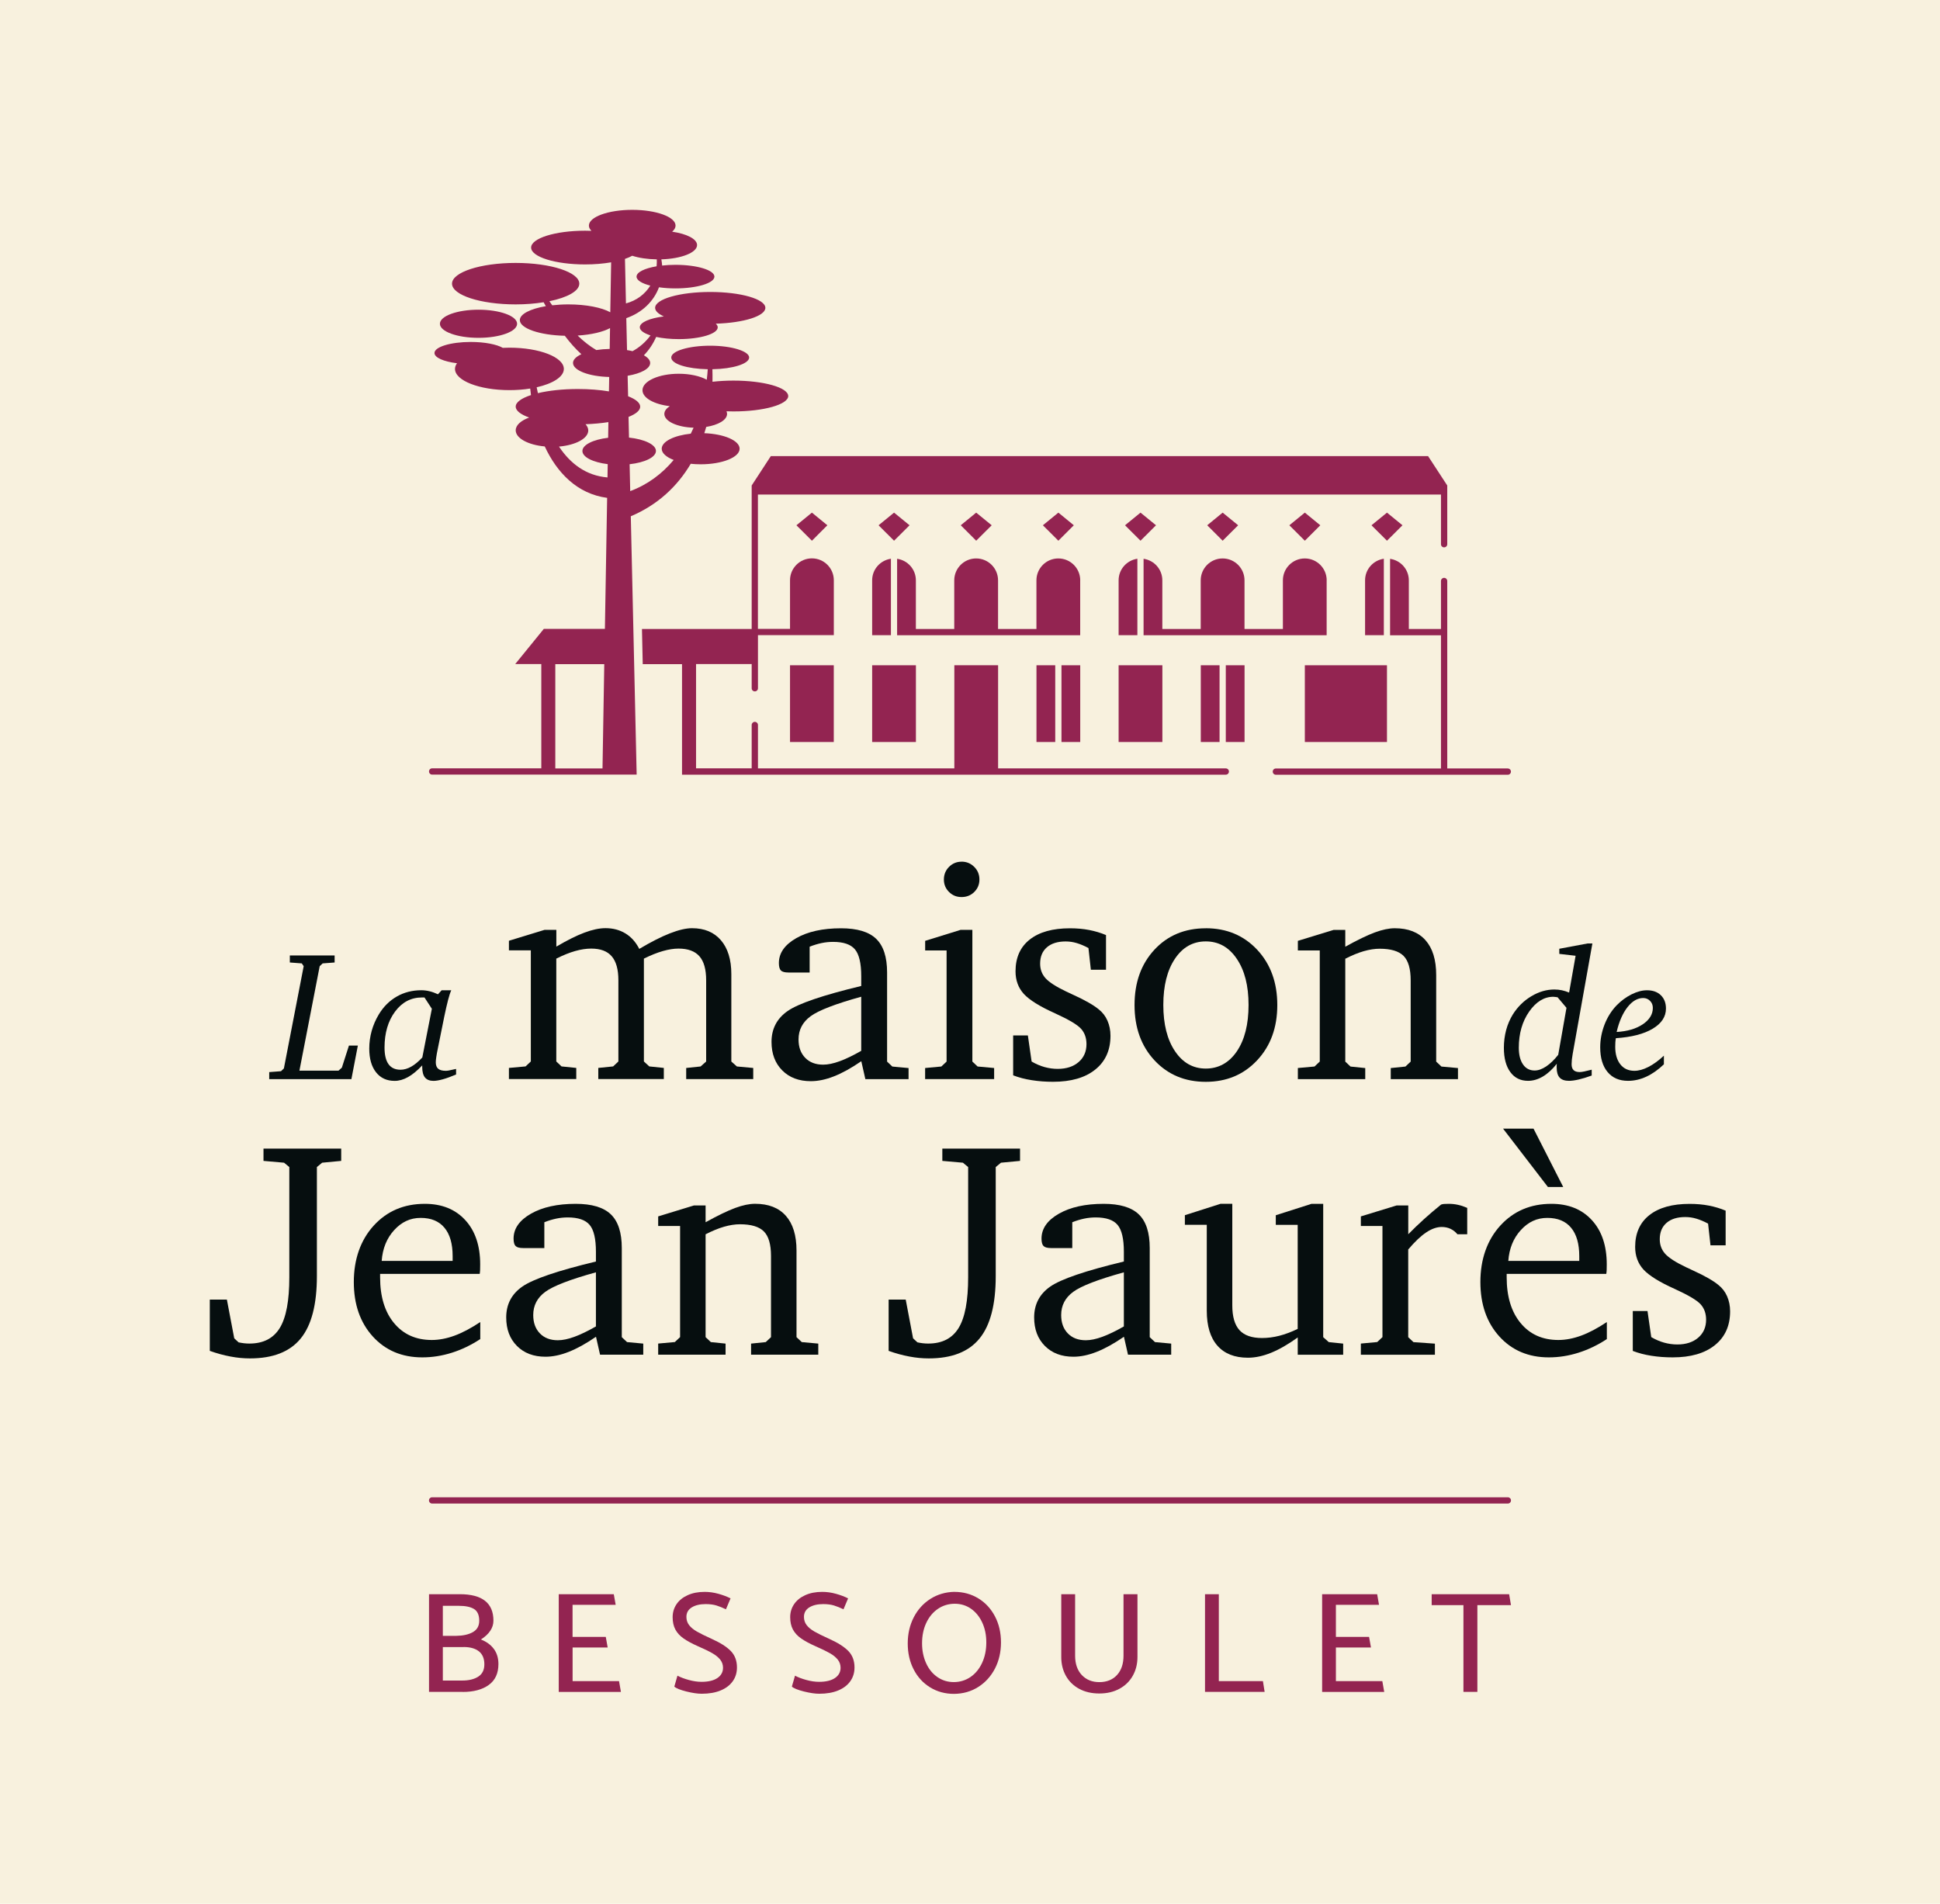 <svg xmlns="http://www.w3.org/2000/svg" id="Calque_1" data-name="Calque 1" viewBox="0 0 450.88 442.52"><defs><style>      .cls-1 {        fill: #932451;      }      .cls-2 {        fill: #060e0f;      }      .cls-3 {        fill: #f8f1de;      }    </style></defs><rect class="cls-3" width="450.88" height="442.52"></rect><rect class="cls-1" x="183.61" y="154.64" width="10.17" height="17.84"></rect><rect class="cls-1" x="202.7" y="154.64" width="10.17" height="17.84"></rect><path class="cls-1" d="M317.26,134.9v12.75h4.36v-17.77c-2.46.36-4.36,2.45-4.36,5.01Z"></path><rect class="cls-1" x="303.26" y="154.64" width="19.09" height="17.84"></rect><path class="cls-1" d="M259.98,134.9v12.75h4.36v-17.77c-2.46.36-4.36,2.45-4.36,5.01Z"></path><path class="cls-1" d="M308.34,134.9c0-2.81-2.28-5.09-5.09-5.09s-5.09,2.28-5.09,5.09v11.3h-8.92v-11.3c0-2.81-2.28-5.09-5.09-5.09s-5.09,2.28-5.09,5.09v11.3h-8.92v-11.3c0-2.56-1.9-4.66-4.36-5.01v17.77h42.55v-12.75Z"></path><path class="cls-1" d="M251.06,134.9c0-2.81-2.28-5.09-5.09-5.09s-5.09,2.28-5.09,5.09v11.3h-8.92v-11.3c0-2.81-2.28-5.09-5.09-5.09s-5.09,2.28-5.09,5.09v11.3h-8.92v-11.3c0-2.56-1.9-4.66-4.36-5.01v17.77h42.55v-12.75Z"></path><path class="cls-1" d="M202.7,134.9v12.75h4.36v-17.77c-2.46.36-4.36,2.45-4.36,5.01Z"></path><polygon class="cls-1" points="188.7 125.69 192.29 122.1 188.7 119.16 185.1 122.1 188.7 125.69"></polygon><polygon class="cls-1" points="211.39 122.1 207.79 119.16 204.19 122.1 207.79 125.69 211.39 122.1"></polygon><polygon class="cls-1" points="230.48 122.1 226.88 119.16 223.29 122.1 226.88 125.69 230.48 122.1"></polygon><polygon class="cls-1" points="249.57 122.1 245.98 119.16 242.38 122.1 245.98 125.69 249.57 122.1"></polygon><polygon class="cls-1" points="268.67 122.1 265.07 119.16 261.47 122.1 265.07 125.69 268.67 122.1"></polygon><polygon class="cls-1" points="287.76 122.1 284.16 119.16 280.57 122.1 284.16 125.69 287.76 122.1"></polygon><rect class="cls-1" x="279.08" y="154.64" width="4.36" height="17.84"></rect><rect class="cls-1" x="284.89" y="154.64" width="4.36" height="17.84"></rect><polygon class="cls-1" points="306.85 122.1 303.26 119.16 299.66 122.1 303.26 125.69 306.85 122.1"></polygon><polygon class="cls-1" points="325.95 122.1 322.35 119.16 318.75 122.1 322.35 125.69 325.95 122.1"></polygon><rect class="cls-1" x="246.7" y="154.64" width="4.36" height="17.84"></rect><rect class="cls-1" x="240.89" y="154.64" width="4.36" height="17.84"></rect><rect class="cls-1" x="259.98" y="154.64" width="10.17" height="17.84"></rect><path class="cls-1" d="M350.44,178.62h-14.08v-43.57c0-.4-.33-.73-.73-.73s-.73.32-.73.73h0v11.16h-7.47v-11.3c0-2.56-1.9-4.66-4.36-5.01v17.77h11.83v30.96h-38.37s0,0,0,0c-.4,0-.73.32-.73.73s.33.73.73.73h53.9c.4,0,.73-.32.73-.73s-.33-.73-.73-.73Z"></path><g><ellipse class="cls-1" cx="111.21" cy="75.26" rx="8.97" ry="3.27"></ellipse><path class="cls-1" d="M183.19,92.06c0-1.98-5.7-3.59-12.72-3.59-1.73,0-3.37.1-4.88.27.02-.97.01-1.94-.02-2.91,4.76-.08,8.54-1.27,8.54-2.73s-4.05-2.74-9.05-2.74-9.05,1.23-9.05,2.74,3.75,2.64,8.48,2.73c-.05.81-.13,1.63-.23,2.44-1.55-.85-3.89-1.39-6.51-1.39-4.66,0-8.43,1.71-8.43,3.83,0,1.79,2.7,3.28,6.35,3.7-.8.52-1.27,1.14-1.27,1.81,0,1.71,3.01,3.09,6.8,3.2-.21.47-.44.93-.66,1.39-3.88.41-6.75,1.82-6.75,3.5,0,1.02,1.07,1.95,2.78,2.61-2.68,3.2-6.05,5.74-10.1,7.24l-.14-6.25c3.54-.39,6.12-1.63,6.12-3.09s-2.65-2.72-6.26-3.1l-.11-4.81c1.7-.67,2.71-1.49,2.71-2.38s-1.05-1.74-2.81-2.42l-.11-4.76c3.09-.52,5.24-1.65,5.24-2.97,0-.66-.54-1.27-1.46-1.79,1.19-1.24,2.16-2.68,2.85-4.27,1.48.32,3.29.51,5.26.51,5,0,9.05-1.23,9.05-2.74,0-.3-.16-.58-.45-.85,6.47-.19,11.52-1.76,11.52-3.68,0-2.04-5.73-3.69-12.81-3.69s-12.81,1.65-12.81,3.69c0,.73.75,1.42,2.03,1.99-3.28.41-5.59,1.39-5.59,2.53,0,.73.95,1.39,2.49,1.89-1.11,1.51-2.54,2.77-4.18,3.66-.41-.1-.83-.18-1.28-.25l-.17-7.42c3.67-1.28,6.37-3.89,7.6-7.18,1.16.17,2.46.26,3.83.26,5,0,9.05-1.23,9.05-2.74s-4.05-2.74-9.05-2.74c-1.09,0-2.13.06-3.1.17-.03-.47-.1-.96-.18-1.44,4.64-.14,8.3-1.57,8.3-3.32,0-1.42-2.41-2.62-5.79-3.11.51-.44.79-.92.79-1.42,0-2.02-4.51-3.66-10.07-3.66s-10.07,1.64-10.07,3.66c0,.43.21.84.59,1.22-.49-.02-.98-.03-1.48-.03-6.93,0-12.54,1.76-12.54,3.92s5.61,3.92,12.54,3.92c2.2,0,4.27-.18,6.06-.49l-.2,11.61c-1.95-1.09-5.58-1.83-9.75-1.83-1.31,0-2.57.08-3.74.21-.23-.32-.44-.63-.66-.95,4.17-.85,6.95-2.36,6.95-4.08,0-2.66-6.62-4.82-14.79-4.82s-14.79,2.16-14.79,4.82,6.62,4.82,14.79,4.82c2.33,0,4.53-.18,6.5-.5.16.3.34.61.51.91-3.59.61-6.04,1.83-6.04,3.24,0,1.93,4.61,3.51,10.45,3.64,1.18,1.56,2.46,3.02,3.85,4.29-1.21.56-1.94,1.26-1.94,2.03,0,1.74,3.72,3.15,8.41,3.26l-.06,3.35c-2.12-.35-4.58-.55-7.2-.55-3.55,0-6.79.36-9.31.96-.1-.45-.2-.91-.29-1.36,3.77-.85,6.32-2.44,6.32-4.27,0-2.73-5.66-4.94-12.65-4.94-.52,0-1.03.02-1.54.04-1.42-.81-4.22-1.37-7.45-1.37-4.66,0-8.43,1.15-8.43,2.57,0,1.08,2.17,2,5.24,2.38-.3.42-.47.86-.47,1.31,0,2.73,5.66,4.94,12.65,4.94,1.71,0,3.34-.13,4.83-.37.05.51.12,1.01.18,1.52-2.2.72-3.55,1.66-3.55,2.68,0,.96,1.18,1.84,3.13,2.54-1.91.7-3.13,1.77-3.13,2.97,0,1.85,2.9,3.4,6.75,3.75,2.83,6.08,7.53,11.03,14.5,11.95l-.52,30.45h-14.19l-6.65,8.18h6.06v24.24h-25.37c-.4,0-.73.32-.73.73s.33.73.73.73h39.57s7.96,0,7.96,0l-1.36-60.05c6.24-2.64,10.82-6.94,13.93-12.2.74.08,1.51.12,2.31.12,5,0,9.05-1.62,9.05-3.62,0-1.89-3.61-3.44-8.21-3.61.15-.49.32-.97.45-1.46,2.81-.45,4.84-1.62,4.84-3.02,0-.21-.05-.41-.14-.61.54.02,1.08.03,1.64.03,7.03,0,12.72-1.61,12.72-3.59ZM138.59,81.37c-1.52-.89-2.97-2.04-4.34-3.37,3.21-.2,5.92-.85,7.53-1.73l-.08,4.84c-1.1.02-2.14.11-3.1.26ZM129.91,103.81c3.88-.34,6.81-1.89,6.81-3.75,0-.51-.23-1-.63-1.45,1.91-.07,3.71-.24,5.31-.49l-.06,3.64c-3.47.41-5.98,1.63-5.98,3.07s2.47,2.64,5.88,3.06l-.05,3.09c-5.02-.42-8.65-3.24-11.27-7.17ZM129.06,178.62v-24.24h11.38l-.41,24.24h-10.96ZM145.25,60.18c.65-.22,1.22-.47,1.69-.73,1.53.5,3.52.81,5.71.84.02.55,0,1.08-.05,1.61-2.78.47-4.66,1.37-4.66,2.4,0,.84,1.24,1.59,3.2,2.09-1.23,1.99-3.18,3.47-5.66,4.14l-.23-10.34Z"></path></g><path class="cls-1" d="M336.36,112.85l-4.46-6.83h-152.75l-4.45,6.83v33.35s-25.5,0-25.5,0l.18,8.18h9.13v25.69h126.38s0,0,0,0c.4,0,.73-.32.73-.73s-.33-.73-.73-.73c0,0,0,0,0,0h-52.92v-23.98h-10.17v23.98h-45.64v-10.09s0,0,0,0c0-.4-.33-.73-.73-.73s-.72.32-.73.72h0v10.09h-12.93v-24.24h12.93v5.63h0c0,.4.32.72.73.72s.73-.32.73-.73c0,0,0,0,0,0v-12.35h17.63v-12.75c0-2.81-2.28-5.09-5.09-5.09s-5.09,2.28-5.09,5.09v11.3h-7.46v-31.22h158.75v11.55h0c0,.4.32.72.73.72s.73-.32.73-.72h0s0-13.68,0-13.68Z"></path><path class="cls-1" d="M100.43,348.04c-.4,0-.73.32-.73.73s.33.73.73.73h250.01c.4,0,.73-.32.73-.73s-.33-.73-.73-.73H100.43Z"></path><g><path class="cls-2" d="M67.35,222.1h10.42v1.63l-2.78.21-.69.65-4.71,24.28h9.08l.78-.69,1.65-5.14h2.07l-1.5,7.8h-19.1v-1.63l2.74-.21.67-.65,4.6-23.76-.44-.65-2.78-.21v-1.63Z"></path><path class="cls-2" d="M102.66,230.19h2.22c-.22.46-.47,1.21-.74,2.25-.27,1.04-.57,2.34-.89,3.89l-1.53,7.59c-.14.67-.25,1.26-.32,1.77-.08.51-.12.92-.12,1.25,0,.67.19,1.17.56,1.49.37.32.96.48,1.77.48.17,0,.39-.02.68-.07.29-.05.85-.17,1.71-.37v1.3c-1.2.5-2.23.88-3.11,1.12s-1.59.36-2.14.36c-.89,0-1.55-.27-1.98-.79-.43-.53-.64-1.35-.64-2.45v-.36c-1.16,1.23-2.26,2.14-3.31,2.72-1.05.59-2.08.88-3.1.88-1.83,0-3.27-.66-4.32-1.99s-1.58-3.17-1.58-5.51c0-1.41.19-2.78.56-4.11.37-1.33.92-2.61,1.66-3.84,1.1-1.82,2.5-3.2,4.2-4.17,1.7-.97,3.6-1.45,5.69-1.45.63,0,1.27.08,1.92.24.65.16,1.3.4,1.94.7l.86-.94ZM98.66,231.86h-.59c-2.54,0-4.62,1.09-6.25,3.28-1.63,2.19-2.45,4.98-2.45,8.36,0,1.72.31,3.01.93,3.87s1.55,1.29,2.79,1.29c.81,0,1.63-.24,2.47-.71s1.7-1.19,2.59-2.14l2.22-11.32-1.71-2.62Z"></path><path class="cls-2" d="M148.56,220.58c2.74-1.63,5.12-2.84,7.15-3.63,2.02-.79,3.73-1.19,5.12-1.19,2.88,0,5.12.93,6.73,2.81,1.6,1.87,2.41,4.49,2.41,7.86v20.32l1.29,1.15,3.8.35v2.58h-15.58v-2.58l3.35-.35,1.29-1.15v-18.89c0-2.53-.52-4.39-1.57-5.58-1.05-1.19-2.66-1.78-4.85-1.78-1.09,0-2.31.19-3.64.57-1.34.38-2.81.97-4.41,1.76v23.91l1.25,1.15,3.38.35v2.58h-15.23v-2.58l3.45-.35,1.22-1.15v-18.89c0-2.51-.52-4.36-1.55-5.56-1.03-1.2-2.62-1.79-4.76-1.79-1.16,0-2.41.19-3.75.57-1.34.38-2.79.97-4.37,1.76v23.91l1.22,1.15,3.42.35v2.58h-15.65v-2.58l3.87-.35,1.22-1.15v-25.83h-5.09v-2.23l8.3-2.54h2.72v3.9c2.49-1.46,4.65-2.55,6.5-3.24,1.85-.7,3.49-1.05,4.93-1.05,1.74,0,3.28.41,4.62,1.22s2.41,2.01,3.22,3.59Z"></path><path class="cls-2" d="M200.16,246.69c-2.3,1.58-4.41,2.75-6.33,3.5-1.92.76-3.71,1.13-5.39,1.13-2.77,0-4.98-.84-6.64-2.51s-2.49-3.88-2.49-6.62c0-3.04,1.25-5.44,3.75-7.18,2.5-1.74,8.2-3.68,17.1-5.82v-2.27c0-3-.49-5.08-1.46-6.24s-2.67-1.74-5.09-1.74c-.91,0-1.8.09-2.69.28s-1.8.46-2.75.84v6h-4.92c-.86,0-1.45-.16-1.76-.47-.31-.31-.47-.89-.47-1.72,0-2.33,1.34-4.25,4.03-5.79,2.68-1.53,6.15-2.3,10.41-2.3,3.74,0,6.46.81,8.16,2.44,1.7,1.63,2.55,4.24,2.55,7.84v20.71l1.22,1.15,3.77.35v2.58h-10.04l-.94-4.15ZM200.16,244.28v-12.59c-5.97,1.65-9.89,3.16-11.76,4.53-1.87,1.37-2.81,3.17-2.81,5.4,0,1.79.52,3.21,1.55,4.27,1.03,1.06,2.42,1.59,4.17,1.59,1.12,0,2.4-.27,3.85-.8,1.45-.53,3.12-1.34,5-2.41Z"></path><path class="cls-2" d="M223.2,216.15h2.79v30.61l1.22,1.15,3.84.35v2.58h-16.04v-2.58l3.77-.35,1.22-1.15v-25.83h-4.98v-2.23l8.19-2.54ZM223.48,200.29c1.16,0,2.14.41,2.95,1.22s1.2,1.79,1.2,2.93-.4,2.11-1.2,2.9-1.78,1.18-2.95,1.18-2.11-.39-2.91-1.18-1.2-1.76-1.2-2.9.4-2.14,1.2-2.94,1.77-1.2,2.91-1.2Z"></path><path class="cls-2" d="M257.05,217.33v8.09h-3.52l-.56-5.05c-.95-.51-1.86-.89-2.72-1.15s-1.72-.38-2.58-.38c-1.86,0-3.31.45-4.36,1.36s-1.57,2.17-1.57,3.8c0,1.33.42,2.45,1.25,3.38.84.93,2.44,1.97,4.81,3.1.37.19.94.45,1.71.8,2.7,1.23,4.65,2.35,5.86,3.35.88.7,1.56,1.57,2.02,2.63.46,1.06.7,2.22.7,3.5,0,3.35-1.18,5.97-3.54,7.86-2.36,1.9-5.63,2.84-9.81,2.84-1.72,0-3.36-.12-4.93-.37-1.57-.24-3.01-.62-4.34-1.13v-9.27h3.42l.87,6.06c1,.58,2,1.01,3.01,1.29,1.01.28,2.03.42,3.05.42,2.02,0,3.64-.53,4.86-1.58s1.83-2.45,1.83-4.17c0-1.44-.42-2.63-1.26-3.57-.84-.94-2.84-2.13-5.99-3.57-3.58-1.6-6.01-3.12-7.31-4.53-1.29-1.42-1.93-3.17-1.93-5.26,0-3.18,1.1-5.65,3.31-7.39,2.21-1.74,5.32-2.61,9.34-2.61,1.6,0,3.1.13,4.48.4,1.38.27,2.68.66,3.89,1.17Z"></path><path class="cls-2" d="M280.23,215.77c4.86,0,8.84,1.67,11.96,5,3.11,3.34,4.67,7.62,4.67,12.85s-1.56,9.51-4.69,12.85c-3.13,3.34-7.11,5-11.94,5s-8.8-1.66-11.9-4.98-4.65-7.61-4.65-12.87,1.54-9.54,4.62-12.86c3.08-3.32,7.06-4.98,11.94-4.98ZM280.23,218.83c-2.97,0-5.36,1.34-7.16,4.03-1.8,2.69-2.7,6.27-2.7,10.75s.91,8.07,2.72,10.75c1.81,2.69,4.2,4.03,7.15,4.03s5.41-1.34,7.22-4.01c1.81-2.67,2.72-6.26,2.72-10.77s-.91-8.04-2.74-10.74c-1.82-2.7-4.22-4.04-7.2-4.04Z"></path><path class="cls-2" d="M301.64,250.84v-2.58l3.87-.35,1.22-1.15v-25.83h-5.09v-2.23l8.3-2.54h2.72v3.9c2.86-1.58,5.16-2.69,6.9-3.33,1.74-.64,3.28-.96,4.6-.96,3.12,0,5.5.93,7.15,2.79,1.65,1.86,2.48,4.55,2.48,8.09v20.12l1.22,1.15,3.84.35v2.58h-15.62v-2.58l3.41-.35,1.22-1.15v-18.89c0-2.67-.55-4.57-1.65-5.68s-2.96-1.67-5.56-1.67c-1.14,0-2.37.19-3.7.57-1.32.38-2.75.97-4.29,1.76v23.91l1.22,1.15,3.42.35v2.58h-15.65Z"></path><path class="cls-2" d="M368.98,219.31h1.11l-4.58,25.68c-.08.47-.14.91-.19,1.31-.04.41-.06.76-.06,1.06,0,.63.15,1.09.46,1.39.31.3.78.45,1.42.45.25,0,.6-.04,1.06-.14.45-.09,1.03-.23,1.73-.41v1.36c-1.12.41-2.12.71-3.02.92-.9.21-1.65.31-2.25.31-.99,0-1.71-.25-2.18-.75-.46-.5-.69-1.28-.69-2.35,0-.23,0-.41,0-.53s.02-.24.03-.34c-1.03,1.31-2.12,2.3-3.25,2.97-1.14.67-2.28,1-3.44,1-1.74,0-3.12-.68-4.11-2.03-1-1.35-1.5-3.23-1.5-5.64,0-1.45.18-2.84.53-4.15s.88-2.52,1.56-3.63c1.13-1.78,2.56-3.18,4.3-4.22s3.52-1.56,5.34-1.56c.61,0,1.2.06,1.76.18.56.12,1.11.3,1.67.53l1.51-8.55-3.79-.44v-1.19l6.57-1.23ZM362.03,231.82c-.1-.01-.26-.04-.49-.07-.23-.03-.41-.05-.53-.05-2.13,0-4,1.15-5.61,3.44-1.6,2.29-2.41,5.1-2.41,8.41,0,1.65.33,2.94.98,3.88s1.56,1.41,2.7,1.41c.84,0,1.73-.32,2.68-.95.95-.64,1.88-1.54,2.8-2.7l1.92-10.92-2.05-2.43Z"></path><path class="cls-2" d="M375.55,241.32c-.06.29-.09.61-.12.95-.02.34-.03.69-.03,1.05,0,1.72.4,3.09,1.19,4.09.79,1,1.88,1.5,3.26,1.5,1,0,2.09-.3,3.26-.9s2.37-1.47,3.6-2.62v2.01c-1.33,1.27-2.69,2.23-4.08,2.87-1.4.65-2.81.97-4.25.97-2.04,0-3.62-.68-4.76-2.05-1.14-1.37-1.71-3.28-1.71-5.74,0-1.8.34-3.56,1-5.28.67-1.72,1.6-3.21,2.8-4.46,1.05-1.08,2.21-1.93,3.48-2.57,1.28-.64,2.47-.95,3.59-.95,1.35,0,2.43.38,3.22,1.15.79.77,1.19,1.8,1.19,3.1,0,1.9-1.03,3.46-3.09,4.69-2.06,1.23-4.92,1.96-8.58,2.2ZM375.73,239.88c2.49-.14,4.52-.74,6.08-1.79,1.55-1.05,2.33-2.32,2.33-3.8,0-.65-.21-1.2-.65-1.64-.43-.44-.96-.66-1.59-.66-1.31,0-2.52.7-3.63,2.1s-1.96,3.33-2.54,5.78Z"></path><path class="cls-2" d="M67.24,271.28l-1.22-1.01-4.78-.42v-2.86h18.06v2.86l-4.43.42-1.22,1.01v25.34c0,6.6-1.25,11.44-3.77,14.52-2.51,3.08-6.44,4.62-11.78,4.62-1.49,0-3-.14-4.55-.44-1.55-.29-3.14-.72-4.79-1.31v-11.92h3.97l1.71,9,1.01.94c.42.09.84.16,1.26.21s.84.07,1.26.07c3.23,0,5.58-1.21,7.06-3.63,1.48-2.42,2.21-6.34,2.21-11.78v-25.62Z"></path><path class="cls-2" d="M111.62,307.33v3.94c-2.12,1.39-4.32,2.45-6.6,3.17-2.28.72-4.57,1.08-6.88,1.08-4.72,0-8.56-1.62-11.5-4.86-2.94-3.24-4.41-7.47-4.41-12.67s1.54-9.71,4.62-13.09c3.08-3.38,7.04-5.07,11.88-5.07,3.96,0,7.09,1.26,9.4,3.78,2.32,2.52,3.47,5.96,3.47,10.3,0,.58,0,1.02-.02,1.33s-.04.59-.09.87h-23.15v.8c0,4.48,1.08,8.04,3.25,10.65,2.16,2.61,5.09,3.92,8.76,3.92,1.7,0,3.46-.34,5.29-1.01,1.83-.67,3.81-1.72,5.95-3.14ZM105.2,293.1v-1.11c0-2.87-.63-5.07-1.9-6.6-1.27-1.53-3.11-2.29-5.53-2.29s-4.42.94-6.15,2.83-2.7,4.28-2.91,7.17h16.49Z"></path><path class="cls-2" d="M138.5,310.74c-2.3,1.58-4.41,2.75-6.33,3.5-1.92.76-3.71,1.13-5.39,1.13-2.77,0-4.98-.84-6.64-2.51s-2.49-3.88-2.49-6.62c0-3.04,1.25-5.44,3.75-7.18,2.5-1.74,8.2-3.68,17.1-5.82v-2.27c0-3-.49-5.08-1.46-6.24s-2.67-1.74-5.09-1.74c-.91,0-1.8.09-2.69.28s-1.8.46-2.75.84v6h-4.92c-.86,0-1.45-.16-1.76-.47-.31-.31-.47-.89-.47-1.72,0-2.33,1.34-4.25,4.03-5.79,2.68-1.53,6.15-2.3,10.41-2.3,3.74,0,6.46.81,8.16,2.44,1.7,1.63,2.55,4.24,2.55,7.84v20.71l1.22,1.15,3.77.35v2.58h-10.04l-.94-4.15ZM138.5,308.34v-12.59c-5.97,1.65-9.89,3.16-11.76,4.53-1.87,1.37-2.81,3.17-2.81,5.4,0,1.79.52,3.21,1.55,4.27,1.03,1.06,2.42,1.59,4.17,1.59,1.12,0,2.4-.27,3.85-.8,1.45-.53,3.12-1.34,5-2.41Z"></path><path class="cls-2" d="M152.97,314.89v-2.58l3.87-.35,1.22-1.15v-25.83h-5.09v-2.23l8.3-2.54h2.72v3.9c2.86-1.58,5.16-2.69,6.9-3.33,1.74-.64,3.28-.96,4.6-.96,3.12,0,5.5.93,7.15,2.79,1.65,1.86,2.48,4.55,2.48,8.09v20.12l1.22,1.15,3.84.35v2.58h-15.62v-2.58l3.41-.35,1.22-1.15v-18.89c0-2.67-.55-4.57-1.65-5.68s-2.96-1.67-5.56-1.67c-1.14,0-2.37.19-3.7.57-1.32.38-2.75.97-4.29,1.76v23.91l1.22,1.15,3.42.35v2.58h-15.65Z"></path><path class="cls-2" d="M225.01,271.28l-1.22-1.01-4.78-.42v-2.86h18.06v2.86l-4.43.42-1.22,1.01v25.34c0,6.6-1.25,11.44-3.77,14.52-2.51,3.08-6.44,4.62-11.78,4.62-1.49,0-3-.14-4.55-.44-1.55-.29-3.14-.72-4.79-1.31v-11.92h3.97l1.71,9,1.01.94c.42.09.84.16,1.26.21s.84.07,1.26.07c3.23,0,5.58-1.21,7.06-3.63,1.48-2.42,2.21-6.34,2.21-11.78v-25.62Z"></path><path class="cls-2" d="M261.2,310.74c-2.3,1.58-4.41,2.75-6.33,3.5-1.92.76-3.71,1.13-5.39,1.13-2.77,0-4.98-.84-6.64-2.51s-2.49-3.88-2.49-6.62c0-3.04,1.25-5.44,3.75-7.18,2.5-1.74,8.2-3.68,17.1-5.82v-2.27c0-3-.49-5.08-1.46-6.24s-2.67-1.74-5.09-1.74c-.91,0-1.8.09-2.69.28s-1.8.46-2.75.84v6h-4.92c-.86,0-1.45-.16-1.76-.47-.31-.31-.47-.89-.47-1.72,0-2.33,1.34-4.25,4.03-5.79,2.68-1.53,6.15-2.3,10.41-2.3,3.74,0,6.46.81,8.16,2.44,1.7,1.63,2.55,4.24,2.55,7.84v20.71l1.22,1.15,3.77.35v2.58h-10.04l-.94-4.15ZM261.2,308.34v-12.59c-5.97,1.65-9.89,3.16-11.76,4.53-1.87,1.37-2.81,3.17-2.81,5.4,0,1.79.52,3.21,1.55,4.27,1.03,1.06,2.42,1.59,4.17,1.59,1.12,0,2.4-.27,3.85-.8,1.45-.53,3.12-1.34,5-2.41Z"></path><path class="cls-2" d="M283.68,279.82h2.72v23.63c0,2.6.56,4.52,1.67,5.74s2.86,1.83,5.23,1.83c1.33,0,2.67-.17,4.03-.52,1.36-.35,2.78-.88,4.27-1.6v-24.19h-5.09v-2.23l8.3-2.65h2.72v30.99l1.29,1.15,3.35.35v2.58h-10.56v-4.01c-2.23,1.6-4.29,2.79-6.19,3.56-1.9.77-3.69,1.15-5.39,1.15-3.09,0-5.46-.94-7.1-2.81-1.64-1.87-2.46-4.57-2.46-8.11v-19.98h-5.09v-2.23l8.3-2.65Z"></path><path class="cls-2" d="M316.28,314.89v-2.58l3.8-.35,1.22-1.15v-25.83h-5.02v-2.23l8.3-2.54h2.72v6.69c1.16-1.19,2.38-2.35,3.64-3.5,1.27-1.15,2.6-2.28,3.99-3.4.21-.07.43-.12.68-.14.24-.02.61-.03,1.1-.03.72,0,1.43.07,2.13.23.7.15,1.42.39,2.16.71v6.14h-2.27c-.46-.56-1-.98-1.62-1.27-.62-.29-1.29-.43-2.04-.43-1.14,0-2.34.42-3.61,1.27-1.27.85-2.66,2.17-4.17,3.96v20.39l1.22,1.15,4.98.35v2.58h-17.22Z"></path><path class="cls-2" d="M373.45,307.33v3.94c-2.12,1.39-4.32,2.45-6.6,3.17-2.28.72-4.57,1.08-6.88,1.08-4.72,0-8.56-1.62-11.5-4.86-2.94-3.24-4.41-7.47-4.41-12.67s1.54-9.71,4.62-13.09c3.08-3.38,7.04-5.07,11.88-5.07,3.96,0,7.09,1.26,9.4,3.78,2.32,2.52,3.47,5.96,3.47,10.3,0,.58,0,1.02-.02,1.33s-.04.59-.09.87h-23.15v.8c0,4.48,1.08,8.04,3.25,10.65,2.16,2.61,5.09,3.92,8.76,3.92,1.7,0,3.46-.34,5.29-1.01,1.83-.67,3.81-1.72,5.95-3.14ZM349.33,262.35h7.08l6.9,13.56h-3.56l-10.42-13.56ZM367.04,293.1v-1.11c0-2.87-.63-5.07-1.9-6.6-1.27-1.53-3.11-2.29-5.53-2.29s-4.42.94-6.15,2.83-2.7,4.28-2.91,7.17h16.49Z"></path><path class="cls-2" d="M401.06,281.39v8.09h-3.52l-.56-5.05c-.95-.51-1.86-.89-2.72-1.15s-1.72-.38-2.58-.38c-1.86,0-3.31.45-4.36,1.36s-1.57,2.17-1.57,3.8c0,1.33.42,2.45,1.25,3.38.84.93,2.44,1.97,4.81,3.1.37.19.94.45,1.71.8,2.7,1.23,4.65,2.35,5.86,3.35.88.7,1.56,1.57,2.02,2.63.46,1.06.7,2.22.7,3.5,0,3.35-1.18,5.97-3.54,7.86-2.36,1.9-5.63,2.84-9.81,2.84-1.72,0-3.36-.12-4.93-.37-1.57-.24-3.01-.62-4.34-1.13v-9.27h3.42l.87,6.06c1,.58,2,1.01,3.01,1.29,1.01.28,2.03.42,3.05.42,2.02,0,3.64-.53,4.86-1.58s1.83-2.45,1.83-4.17c0-1.44-.42-2.63-1.26-3.57-.84-.94-2.84-2.13-5.99-3.57-3.58-1.6-6.01-3.12-7.31-4.53-1.29-1.42-1.93-3.17-1.93-5.26,0-3.18,1.1-5.65,3.31-7.39,2.21-1.74,5.32-2.61,9.34-2.61,1.6,0,3.1.13,4.48.4,1.38.27,2.68.66,3.89,1.17Z"></path></g><g><path class="cls-1" d="M107.56,393.28h-7.85v-22.71h7.15c5.21,0,7.82,2.05,7.82,6.15,0,1.67-.97,3.13-2.91,4.38,1.27.49,2.27,1.21,2.99,2.17.72.96,1.08,2.14,1.08,3.54,0,2.16-.75,3.78-2.25,4.86-1.5,1.08-3.51,1.62-6.03,1.62ZM106.59,373.27h-3.67v6.98h3.11c1.61-.02,2.9-.31,3.88-.87s1.47-1.44,1.47-2.64c0-1.31-.4-2.22-1.2-2.72-.8-.5-1.99-.75-3.58-.75ZM107.76,382.86h-4.84v7.78h4.51c1.56,0,2.81-.31,3.74-.92.94-.61,1.4-1.56,1.4-2.86s-.42-2.34-1.27-3.01c-.85-.67-2.03-1-3.54-1Z"></path><path class="cls-1" d="M129.86,393.28v-22.71h12.79l.44,2.47h-10.02v7.45h7.72l.44,2.47h-8.15v7.82h10.79l.44,2.51h-14.43Z"></path><path class="cls-1" d="M156.72,392.05l.73-2.54c.71.38,1.59.71,2.64,1,1.05.29,2.04.43,2.97.43,1.58,0,2.81-.3,3.67-.88.87-.59,1.31-1.39,1.31-2.39,0-.71-.22-1.34-.65-1.89-.44-.54-1.05-1.05-1.85-1.5-.8-.46-1.91-1-3.34-1.62-1.4-.62-2.52-1.23-3.35-1.82-.84-.59-1.47-1.28-1.89-2.07s-.63-1.74-.63-2.86.3-2.11.9-3.01c.6-.89,1.46-1.59,2.59-2.1,1.12-.51,2.44-.77,3.96-.77,1.05,0,2.1.15,3.16.44,1.06.29,2.01.65,2.85,1.07l-1.07,2.54c-.78-.38-1.52-.67-2.22-.89-.7-.21-1.53-.32-2.49-.32-1.34,0-2.42.26-3.24.77-.82.51-1.24,1.25-1.24,2.2,0,.73.21,1.38.63,1.92.42.55,1.02,1.04,1.8,1.49.78.45,1.92,1.01,3.44,1.7,2.03.91,3.51,1.86,4.46,2.84.94.98,1.42,2.25,1.42,3.81,0,1.2-.32,2.27-.97,3.19-.65.92-1.58,1.64-2.81,2.15-1.22.51-2.69.77-4.41.77-.98,0-2.18-.18-3.59-.53-1.41-.36-2.34-.73-2.79-1.14Z"></path><path class="cls-1" d="M184.04,392.05l.73-2.54c.71.38,1.59.71,2.64,1,1.05.29,2.04.43,2.97.43,1.58,0,2.81-.3,3.67-.88.87-.59,1.31-1.39,1.31-2.39,0-.71-.22-1.34-.65-1.89-.44-.54-1.05-1.05-1.85-1.5s-1.91-1-3.34-1.62c-1.4-.62-2.52-1.23-3.35-1.82-.84-.59-1.47-1.28-1.89-2.07-.42-.79-.63-1.74-.63-2.86s.3-2.11.9-3.01c.6-.89,1.46-1.59,2.59-2.1,1.12-.51,2.44-.77,3.96-.77,1.05,0,2.1.15,3.16.44,1.06.29,2.01.65,2.85,1.07l-1.07,2.54c-.78-.38-1.52-.67-2.22-.89-.7-.21-1.53-.32-2.49-.32-1.34,0-2.42.26-3.24.77-.82.51-1.24,1.25-1.24,2.2,0,.73.21,1.38.63,1.92.42.55,1.02,1.04,1.8,1.49.78.45,1.92,1.01,3.44,1.7,2.03.91,3.51,1.86,4.46,2.84.94.98,1.42,2.25,1.42,3.81,0,1.2-.32,2.27-.97,3.19-.65.92-1.58,1.64-2.81,2.15-1.22.51-2.69.77-4.41.77-.98,0-2.18-.18-3.59-.53-1.41-.36-2.34-.73-2.79-1.14Z"></path><path class="cls-1" d="M221.81,370.03c2.07,0,3.93.51,5.58,1.52,1.65,1.01,2.93,2.41,3.86,4.19.93,1.78,1.39,3.8,1.39,6.04s-.47,4.27-1.4,6.08c-.94,1.8-2.23,3.23-3.89,4.28-1.66,1.05-3.53,1.58-5.63,1.6-2.05,0-3.89-.5-5.53-1.5-1.63-1-2.92-2.39-3.84-4.18-.92-1.78-1.38-3.8-1.38-6.04s.47-4.27,1.4-6.08c.93-1.8,2.22-3.23,3.87-4.28,1.65-1.05,3.51-1.59,5.58-1.64ZM214.3,381.99c0,1.71.32,3.26.95,4.64.63,1.38,1.51,2.45,2.64,3.22,1.12.77,2.39,1.15,3.79,1.15s2.74-.4,3.89-1.19c1.15-.79,2.04-1.89,2.69-3.29.65-1.4.97-2.98.97-4.74s-.32-3.26-.95-4.63c-.64-1.37-1.51-2.44-2.62-3.21-1.11-.77-2.37-1.15-3.77-1.15s-2.75.39-3.91,1.19c-1.16.79-2.06,1.88-2.71,3.27-.65,1.39-.97,2.97-.97,4.73Z"></path><path class="cls-1" d="M249.87,370.57v14.3c0,1.89.52,3.39,1.55,4.49,1.04,1.1,2.4,1.65,4.09,1.65s3.11-.56,4.11-1.67c1-1.11,1.5-2.6,1.5-4.47v-14.3h3.24v14.6c0,1.63-.37,3.08-1.09,4.36s-1.75,2.29-3.09,3.02c-1.34.73-2.9,1.1-4.68,1.1s-3.34-.36-4.68-1.08c-1.34-.73-2.37-1.73-3.09-3.02-.72-1.29-1.08-2.75-1.08-4.38v-14.6h3.21Z"></path><path class="cls-1" d="M293.92,393.28h-13.86v-22.71h3.21v20.21h10.25l.4,2.51Z"></path><path class="cls-1" d="M307.28,393.28v-22.71h12.79l.43,2.47h-10.02v7.45h7.71l.44,2.47h-8.15v7.82h10.79l.44,2.51h-14.43Z"></path><path class="cls-1" d="M351.17,373.11h-7.81v20.17h-3.24v-20.17h-7.38v-2.54h18l.43,2.54Z"></path></g></svg>